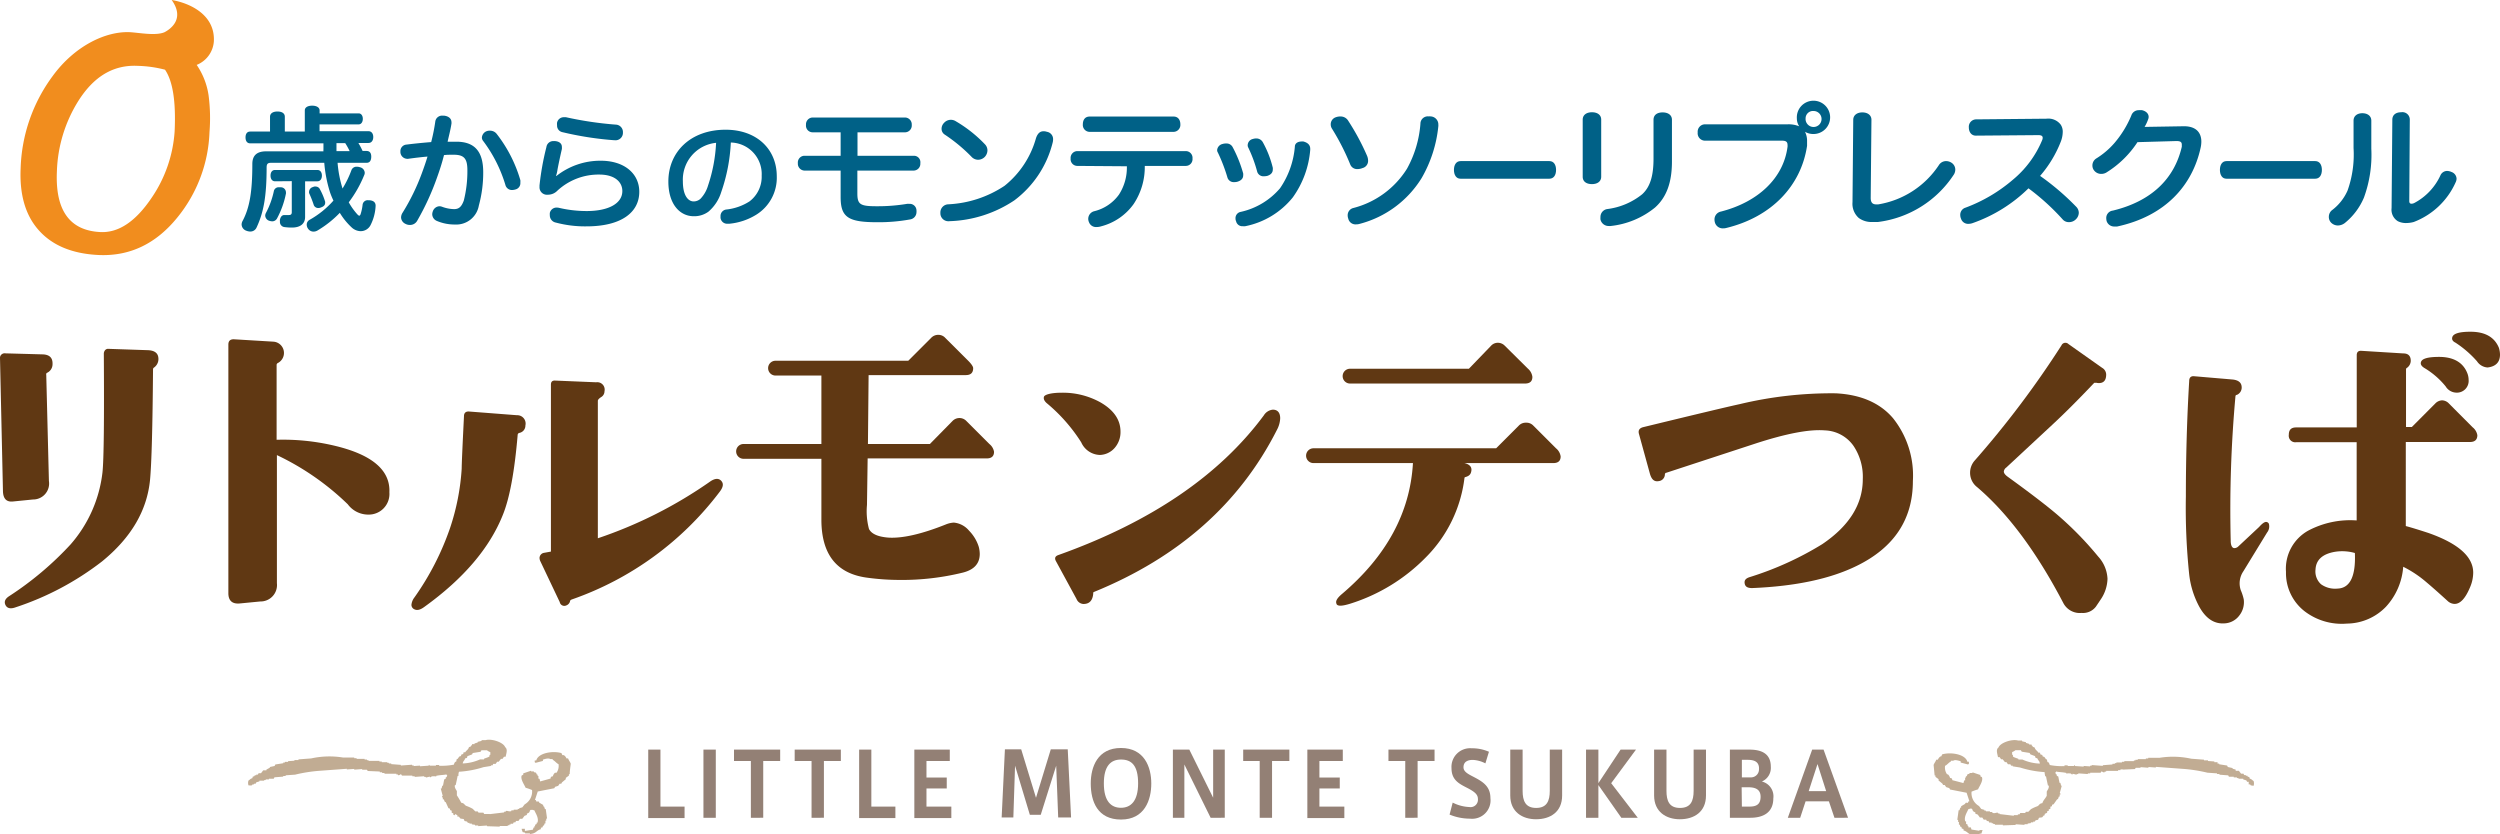 <svg xmlns="http://www.w3.org/2000/svg" viewBox="0 0 337.84 112.71">
<style>.cls-1{fill:#938075;}.cls-2{fill:#c1ac93;}.cls-3{fill:#603813;}.cls-4{fill:#006187;}.cls-5{fill:#f18d1e;}</style>
<title>アセット 1</title>
<g id="レイヤー_2" data-name="レイヤー 2"><g id="レイヤー_1-2" data-name="レイヤー 1">
<path class="cls-1" d="M89.25,109h3.26v1.55H87.6V101.3h1.65Z"/><path class="cls-1" d="M96.73,110.51H95.06V101.3h1.67Z"/><path class="cls-1" d="M101.47,110.51v-7.67H99.19V101.3h6.24v1.54h-2.29v7.67Z"/><path class="cls-1" d="M109.67,110.51v-7.67h-2.28V101.3h6.24v1.54h-2.29v7.67Z"/><path class="cls-1" d="M117.75,109H121v1.55H116.1V101.3h1.65Z"/><path class="cls-1" d="M125.2,105.07h2.74v1.48H125.2V109h3.36v1.55h-5V101.3h4.79v1.54H125.2Z"/><path class="cls-1" d="M140.64,110.11h-1.47l-2-6.64-.23,7h-1.58l.44-9.21H138l2,6.55,2-6.55h2.29l.45,9.21H143l-.27-7Z"/><path class="cls-1" d="M147.4,105.87c0-2.23.93-4.79,4.08-4.79s4.1,2.56,4.1,4.8-.91,4.87-4.09,4.87-4.09-2.45-4.09-4.87Zm1.77,0c0,2.43,1,3.29,2.31,3.29s2.32-.88,2.32-3.3-.88-3.22-2.31-3.22-2.32.92-2.32,3.22Z"/><path class="cls-1" d="M160.05,110.51H158.5V101.3h2.22l3.22,6.5v-6.5h1.57v9.21H163.6l-3.55-7.2Z"/><path class="cls-1" d="M170.23,110.51v-7.67H168V101.3h6.24v1.54H171.9v7.67Z"/><path class="cls-1" d="M178.3,105.07h2.75v1.48H178.3V109h3.37v1.55h-5V101.3h4.79v1.54H178.3Z"/><path class="cls-1" d="M189.9,110.51v-7.67h-2.27V101.3h6.23v1.54h-2.29v7.67Z"/><path class="cls-1" d="M200.73,103.16a4.07,4.07,0,0,0-1.71-.47c-.52,0-1.25.15-1.25,1,0,.58.58.89,1.32,1.27,1.22.64,2.32,1.25,2.32,2.9a2.49,2.49,0,0,1-2.77,2.77,7.17,7.17,0,0,1-2.75-.55l.42-1.62a5.47,5.47,0,0,0,2.25.6,1,1,0,0,0,1.16-1.09c0-.63-.47-1-1.57-1.56s-2-1.09-2-2.61a2.52,2.52,0,0,1,2.72-2.68,5.67,5.67,0,0,1,2.34.47Z"/><path class="cls-1" d="M207.57,110.71c-1.85,0-3.48-1-3.48-3.21v-6.2h1.67v5.57c0,1.37.39,2.31,1.83,2.31s1.84-.94,1.84-2.31V101.3h1.67v6.2c0,2.24-1.62,3.21-3.52,3.21Z"/><path class="cls-1" d="M221.32,110.51H219.1L216,106.09v4.42h-1.67V101.3H216v4.53l3-4.53h2.08l-3.35,4.54Z"/><path class="cls-1" d="M227,110.71c-1.84,0-3.47-1-3.47-3.21v-6.2h1.67v5.57c0,1.37.38,2.31,1.83,2.31s1.84-.94,1.84-2.31V101.3h1.67v6.2c0,2.24-1.63,3.21-3.52,3.21Z"/><path class="cls-1" d="M239.64,107.87c0,2-1.44,2.64-3.12,2.64h-2.75V101.3h2.62c1.43,0,2.91.39,2.91,2.31a2,2,0,0,1-1.21,2,2.06,2.06,0,0,1,1.55,2.28Zm-1.93-4c0-.87-.55-1.19-1.55-1.19h-.77v2.37h1.31a1.08,1.08,0,0,0,1-1.17ZM235.39,109h1c.85,0,1.53-.21,1.53-1.33,0-.83-.49-1.28-1.63-1.28h-.93Z"/><path class="cls-1" d="M244.89,101.3h1.54l3.31,9.21H247.9l-.75-2.22H244l-.73,2.22H241.6Zm1.89,5.61-1.17-3.66-1.19,3.66Z"/><path class="cls-2" d="M304.54,106.19a1,1,0,0,0,0-.65c-.22-.13-.22-.23-.52-.32-.11-.37,0-.12-.31-.3v-.09l-.22,0v-.09l-.22,0-.1-.19-.32,0-.3-.39-.43,0V104l-.42-.12v-.09l-.64-.14-.1-.2-1.07-.17v-.09l-.22,0V103l-.43,0v-.1l-.86-.06v-.09l-.54,0v-.09l-1.72-.13a11.46,11.46,0,0,0-4.31-.12l-1.51,0v.09l-.32,0v.09l-1.09,0v.09l-.32,0v.09h-.21v.09h-1.29v.09l-.32,0v.09l-.75,0v.09h-.21v.09l-.32,0v.09l-1.3.1v.09l-1.51-.11v.09h-.22v.09l-.86-.06v.09l-1.18-.08v-.1h-.11v.1l-.87,0v-.09l-.43,0v.1a8.57,8.57,0,0,1-2-.15.73.73,0,0,0-.2-.39h-.1l-.09-.38h-.11l-.2-.29c-.24-.18-.19.08-.31-.3-.29-.09-.24,0-.3-.31h-.22c-.16-.28-.42-.35-.5-.69-.4-.14-.18-.11-.42-.31v-.1l-.33,0v-.09l-.43-.13v-.09l-.53-.13v-.1l-.54,0c-.81-.24-2.41.3-2.64.94-.39.28-.15.87-.07,1.3l.22,0,.2.29.21,0,.31.39.21,0c.07.1.13.2.2.29l.32,0a1.74,1.74,0,0,1,.1.19l.22,0v.09l1,.16a13.83,13.83,0,0,0,3.31.62c0,.19.05.38.08.57h.11c.08.42.17.83.26,1.24h.1c.1.34-.18.63-.26.82l0,.56c-.15.34-.47.59-.59,1-.47.08-.38.27-.67.42a5.39,5.39,0,0,0-.88.4l-.35.35-.32,0-.12.17-.65,0-.11.18-.22,0v.1l-.54,0v.09l-1.93-.23v-.09l-.22,0v-.09c-.2-.06-.43.15-.76,0v-.1l-.32,0v-.09l-.54,0v-.1h-.21v-.1l-.42-.12-.31-.4a2,2,0,0,1-1-1.94,8.44,8.44,0,0,1,.88-.31c.1-.32.73-1.13.52-1.65l-.21-.11v-.18l-1.07-.36v.09l-.32,0c-.1,0,0,.12-.34.16l-.12.28h-.11v.18h-.1l0,.37h-.11c-.08.15-.06.25-.13.37l-1.49-.39c-.06-.27,0-.21-.31-.31a1,1,0,0,0-.29-.48h-.11a1.58,1.58,0,0,1-.27-1.15c.3-.14.46-.42.79-.59v-.1l.32,0c.25-.18.7,0,1,.07v.18l1,.26c.09-.1,0,0,.11-.09v-.28h-.21c-.24-1-2.18-1.35-3.4-1l-.13.28h-.1a.91.91,0,0,0-.35.44h-.22c-.08.25-.29.49-.36.72.05.47.09.94.14,1.41h.11v.19l.42.31v.18l.51.42a1.74,1.74,0,0,1,.1.19l.22,0,.2.29.42.13.1.19,2.24.44c.13.39.25.77.38,1.15h-.11c-.19.43-.1.08-.45.24v.1l-.56.33v.19h-.11l-.12.36h-.11l-.18,1.29h.11l0,.28h.11l0,.37h.11l.09.29h.11c.18.25-.13.17.31.3v.19c.66.19.57.57,1.47.66v-.09l.65,0v-.1l.33-.07c0-.15.09-.3.13-.45l-.43,0v.1l-1.07-.17-.09-.29H266v-.18h-.1v-.19l-.21-.11V111h-.11c-.23-.62.31-1.33.41-1.66.22,0,.09,0,.22-.07h.21c.25.15,0,.33.52.51v.18l.32.12.3.4.32,0c.07.1.13.2.2.29l.32,0a1.74,1.74,0,0,1,.1.19l.22,0,.09.19.33,0v.1h.22v.1h.22v.1l1.08,0v.09l1.73-.06v-.09l1.19.08v-.09l.43,0v-.09l.43-.06v-.1l.32,0v-.1l.21,0,.12-.18.33-.07.12-.27.43-.06.23-.27h.11v-.19l.33-.16v-.19l.22-.07v-.19l.22-.08,0-.28.22-.08v-.18l.22-.08L278,108h.1l.13-.36h.11v-.28h.11a.16.16,0,0,0-.1-.19l.27-1h-.11c0-.13-.05-.25-.08-.38h-.11c-.06-.28-.12-.57-.17-.85l-.21-.11v-.19h-.11l-.09-.29h.1v-.1c.3.1.79.07,1.39.2v.09a1.7,1.7,0,0,1,.65,0s0,.12.21.11v-.09l.54.13v-.09h.22v-.09l1.29.09v-.09l.32,0v-.09h1.41l.12-.18c.11,0,.18.18.42.12v-.09l.21,0v-.1l1.61,0v-.1l.32,0v-.1l.32,0V104l1.63-.07.12-.17.64,0v-.09l1.07.08v-.1l1,.07v-.09l3.66.27a20.59,20.59,0,0,1,3.32.52l1.29.09v.09l.33,0v.09l1.18.09.1.19.65,0v.09l.43,0v.09l.21,0v.09l.64,0v.09l.42.13a1.74,1.74,0,0,1,.1.19l.22,0V106l.22,0v.09C304.26,106.17,304.3,106.15,304.54,106.19Zm-28.89-3a6.25,6.25,0,0,1-2.35-.55l-.54,0v-.09c-.17-.08-.67-.21-.74-.33V102h-.11l0-.37a1.5,1.5,0,0,0,.45-.25l.75,0c0,.07.07.13.1.2l1.07.17a1.74,1.74,0,0,0,.1.19l.63.24c.07.26,0,.21.31.3C275.44,102.83,275.61,102.77,275.65,103.17Z"/><path class="cls-2" d="M34.1,106.07V106l.22,0v-.09l.22,0a1.74,1.74,0,0,1,.1-.19l.42-.13v-.09l.64,0v-.09l.21,0v-.09l.43,0v-.09l.65,0,.1-.19,1.18-.09v-.09l.33,0v-.09l1.29-.09a20.59,20.59,0,0,1,3.32-.52l3.66-.27v.09l1-.07v.1l1.07-.08v.09l.64,0,.12.17,1.62.07v.1l.32,0v.1l.32,0v.1l1.61,0v.1l.21,0v.09c.24.06.31-.14.42-.12l.12.18h1.4v.09l.32,0v.09l1.29-.09v.09h.22v.09l.54-.13v.09c.21,0,.21-.11.21-.11a1.7,1.7,0,0,1,.65,0v-.09c.6-.13,1.09-.1,1.39-.2v.1h.1l-.09.29h-.11v.19l-.21.11c-.06.28-.11.57-.17.85h-.11c0,.13-.05.25-.08.38h-.11l.27,1a.15.15,0,0,0-.1.19h.11v.28H60c0,.12.08.24.13.36h.1l.37.82.22.08v.18l.22.08,0,.28.22.08v.19l.22.07V110l.33.16v.19H62l.23.27.43.06.12.27.33.07.12.18.21,0v.1l.32,0v.1l.43.06v.09l.43,0v.09l1.18-.08v.09l1.73.06v-.09l1.08,0v-.1h.22v-.1H69v-.1l.32,0,.1-.19.22,0a1.74,1.74,0,0,1,.1-.19l.32,0,.2-.29.32,0,.3-.4.32-.12v-.18c.54-.18.27-.36.52-.51H72c.13.09,0,0,.22.07.1.33.64,1,.41,1.66h-.11v.18l-.21.11v.19h-.1v.18h-.11l-.09.29-1.08.17V112l-.43,0c0,.15.09.3.13.45l.33.07v.1l.65,0v.09c.91-.09.82-.47,1.48-.66v-.19c.44-.13.13,0,.31-.3h.11l.09-.29h.11l0-.37h.11l0-.28h.11l-.18-1.29h-.11l-.12-.36h-.11v-.19l-.56-.33v-.1c-.36-.16-.26.19-.45-.24h-.11c.13-.38.25-.76.38-1.15l2.24-.44.1-.19.42-.13.2-.29.22,0a1.74,1.74,0,0,1,.1-.19l.51-.42v-.18l.42-.31v-.19h.11c0-.47.09-.94.14-1.41-.07-.23-.28-.47-.36-.72h-.22a.91.91,0,0,0-.35-.44H76l-.13-.28c-1.22-.35-3.16,0-3.4,1h-.21V103c.13.08,0,0,.11.09l1-.26v-.18c.27-.07.72-.25,1-.07l.32,0v.1c.33.17.49.45.79.59a1.58,1.58,0,0,1-.27,1.15H75a1,1,0,0,0-.29.48c-.29.1-.25,0-.31.31L73,105.6c-.07-.12,0-.22-.13-.37h-.11l0-.37h-.11v-.18h-.1a2.39,2.39,0,0,0-.13-.28c-.32,0-.23-.13-.33-.16l-.32,0v-.09l-1.06.36v.18l-.21.11c-.21.52.42,1.33.52,1.65a8.44,8.44,0,0,1,.88.31,2,2,0,0,1-1,1.94l-.31.4-.42.12v.1h-.21v.1l-.54,0v.09l-.32,0v.1c-.33.11-.56-.1-.76,0v.09l-.22,0v.09l-1.93.23V110l-.54,0V110l-.22,0-.11-.18-.65,0-.12-.17-.32,0-.35-.35a5.39,5.39,0,0,0-.88-.4c-.29-.15-.2-.34-.67-.42a9.25,9.25,0,0,0-.59-1l0-.56c-.08-.19-.36-.48-.26-.82h.1c.09-.41.18-.82.26-1.24h.11c0-.19,0-.38.08-.57a13.83,13.83,0,0,0,3.31-.62l1-.16v-.09l.22,0a1.74,1.74,0,0,1,.1-.19l.32,0,.2-.29.21,0,.31-.39.21,0c.07-.1.13-.2.2-.29l.22,0c.08-.43.32-1-.07-1.3-.23-.64-1.83-1.18-2.64-.94l-.54,0v.1l-.53.13v.09l-.43.13v.09l-.33,0v.1c-.24.2,0,.17-.42.31-.08.34-.34.41-.5.69h-.22c-.06.26,0,.22-.3.31-.12.38-.08.12-.31.3l-.2.29h-.11l-.09.38h-.11a.8.8,0,0,0-.19.39,8.57,8.57,0,0,1-2,.15v-.1l-.43,0v.09l-.87,0v-.1h-.1v.1l-1.18.08v-.09l-.86.06v-.09h-.22v-.09l-1.51.11v-.09l-1.3-.1v-.09l-.32,0v-.09h-.21V103l-.75,0v-.09l-.32,0v-.09H49.8v-.09h-.21v-.09l-.32,0v-.09l-1.08,0v-.09l-.32,0v-.09l-1.51,0a11.46,11.46,0,0,0-4.31.12l-1.72.13v.09l-.54,0v.09l-.86.06v.1l-.43,0v.09l-.22,0v.09l-1.07.17a1.86,1.86,0,0,0-.1.2l-.64.14v.09L36,104v.1l-.43,0-.3.39-.32,0a1.74,1.74,0,0,0-.1.19l-.22,0v.09l-.22,0v.09c-.29.18-.2-.07-.31.3-.3.09-.3.19-.52.32a1,1,0,0,0,0,.65C33.91,106.15,34,106.17,34.1,106.07Zm28.75-3.58c.29-.09.24,0,.31-.3l.63-.24.1-.19,1.07-.17c0-.07.07-.13.1-.2l.75,0a1.5,1.5,0,0,0,.45.25l0,.37h-.11v.19c-.07.12-.57.25-.74.33v.09l-.53,0a6.25,6.25,0,0,1-2.35.55C62.6,102.77,62.77,102.83,62.85,102.49Z"/><path class="cls-3" d="M7.1,49.2a1.28,1.28,0,0,1-.72,1.17.22.22,0,0,0-.13.27L6.61,65A2.16,2.16,0,0,1,4.45,67.5l-2.7.27C.88,67.86.43,67.4.4,66.38l-.4-18a.59.59,0,0,1,.22-.49.62.62,0,0,1,.5-.14l5.08.14C6.7,47.93,7.13,48.36,7.1,49.2Zm14.3-.85a1.41,1.41,0,0,1-.63,1.35.29.29,0,0,0-.09.22q-.09,11.51-.4,14.88-.59,6.26-6.48,11.06A38.92,38.92,0,0,1,2.11,82.07q-1,.36-1.35-.27c-.24-.45-.09-.86.45-1.22a43.48,43.48,0,0,0,8.32-7,17.86,17.86,0,0,0,4.32-9.76q.27-2.55.18-16a.75.75,0,0,1,.15-.47.52.52,0,0,1,.43-.21l5.31.18C20.85,47.34,21.34,47.69,21.4,48.35Z"/><path class="cls-3" d="M52.62,66.54a2.79,2.79,0,0,1-2.83,3A3.44,3.44,0,0,1,47,68.15a35.73,35.73,0,0,0-9.58-6.65V78.81a2.22,2.22,0,0,1-2.25,2.47l-2.78.27c-1,.09-1.53-.37-1.53-1.39l0-33.59c0-.51.26-.74.77-.72l5.3.32a1.53,1.53,0,0,1,.63,2.88.29.29,0,0,0-.18.27V59.43a30,30,0,0,1,7.69.77Q52.83,62,52.62,66.54Z"/><path class="cls-3" d="M71,57.5a1,1,0,0,1-.81,1,.29.29,0,0,0-.23.22q-.63,7.47-2,10.84-2.68,6.74-10.61,12.45c-.57.42-1,.52-1.39.31a.66.66,0,0,1-.36-.58,1.93,1.93,0,0,1,.4-1,37,37,0,0,0,4.82-9.39,31.21,31.21,0,0,0,1.57-8q0-.86.31-7.11c0-.45.26-.66.68-.63l6.47.5A1.13,1.13,0,0,1,71,57.5Zm26.52,7.55c.27.33.2.78-.22,1.35A42.6,42.6,0,0,1,77.3,81q-.27.09-.27.27a.81.81,0,0,1-.49.54.63.63,0,0,1-.9-.45L73,75.8a1.13,1.13,0,0,1-.09-.41.73.73,0,0,1,.54-.67l1-.18,0-22.57c0-.39.2-.57.59-.54l5.53.23a1,1,0,0,1,1.12,1.21.91.91,0,0,1-.45.79q-.45.29-.45.51V72.74A59.52,59.52,0,0,0,96,65.05Q97,64.38,97.53,65.05Z"/><path class="cls-3" d="M134.33,61.05q0,.9-1,.9H117.25l-.09,6.29a9.28,9.28,0,0,0,.27,3.24q.5,1,2.61,1.17,2.86.18,7.73-1.76a3.45,3.45,0,0,1,1.12-.27,3.05,3.05,0,0,1,2.07,1.1,5.4,5.4,0,0,1,1.31,2.19,4,4,0,0,1,.13.94q0,1.94-2.25,2.52a34.46,34.46,0,0,1-8.63,1,32.71,32.71,0,0,1-4.45-.32Q111,77.19,111,70.22L111,62H100.48a1,1,0,0,1,0-2H111V50.75h-6.2a1,1,0,0,1,0-2h17.94l3.1-3.1a1.3,1.3,0,0,1,1-.4,1.24,1.24,0,0,1,.89.4l3.11,3.1c.45.45.67.8.67,1,0,.63-.33.94-1,.94H117.38L117.29,60h8.37l3.05-3.1a1.31,1.31,0,0,1,.95-.41,1.29,1.29,0,0,1,.94.41l3.1,3.1A1.72,1.72,0,0,1,134.33,61.05Z"/><path class="cls-3" d="M151.42,58.33a3.23,3.23,0,0,1-.79,2.2,2.75,2.75,0,0,1-2,.95,2.85,2.85,0,0,1-2.52-1.71,22.66,22.66,0,0,0-4.67-5.3c-.33-.3-.45-.59-.36-.86s.91-.54,2.38-.54a10.45,10.45,0,0,1,5.26,1.31Q151.42,55.94,151.42,58.33ZM173,56.53a3.64,3.64,0,0,1-.45,1.58Q165,73,147.82,80q-.09,0-.09.27c-.09.9-.53,1.35-1.31,1.35a1.06,1.06,0,0,1-.94-.67l-2.79-5.13c-.21-.39-.1-.66.32-.81q18.75-6.69,27.78-18.88a1.61,1.61,0,0,1,1.22-.77C172.63,55.36,173,55.75,173,56.53Z"/><path class="cls-3" d="M210.9,61.68q0,.9-1,.9h-12c.65.15,1,.49.94,1s-.29.75-.85.9c0,0-.07,0-.09.14a18.29,18.29,0,0,1-5.22,10.7A24.56,24.56,0,0,1,182.4,81.6c-1,.3-1.54.33-1.75.09a.74.74,0,0,1-.09-.32c0-.3.27-.67.81-1.12q9-7.65,9.57-17.67H177.5a1,1,0,1,1,0-2h24.68l3.1-3.1a1.29,1.29,0,0,1,.95-.36,1.27,1.27,0,0,1,.94.36l3.1,3.1A1.72,1.72,0,0,1,210.9,61.68Zm-3.82-10.75q0,.9-1,.9H182.44a1,1,0,0,1,0-2H198.5l3-3.11a1.24,1.24,0,0,1,.9-.4,1.3,1.3,0,0,1,.95.4l3.14,3.11A1.73,1.73,0,0,1,207.08,50.93Z"/><path class="cls-3" d="M258.5,65q0,7.76-7.59,11.47-5.37,2.64-14.14,3c-.59,0-.92-.17-1-.61s.14-.69.64-.86a43.05,43.05,0,0,0,9.85-4.47q5.47-3.7,5.47-8.78a7.51,7.51,0,0,0-1.23-4.46,4.93,4.93,0,0,0-3.9-2.13q-3.15-.26-9.5,1.82l-11.93,3.91c-.13,0-.19.14-.19.31a.92.92,0,0,1-.79.81c-.62.13-1-.19-1.23-1l-1.48-5.38c-.13-.47.06-.78.59-.91q10.85-2.64,13-3.1a53.32,53.32,0,0,1,13-1.47c3.39.17,6,1.3,7.76,3.38A12.44,12.44,0,0,1,258.5,65Z"/><path class="cls-3" d="M283.32,51.73c-.15,0-.25,0-.31,0q-3.13,3.31-5.64,5.64l-6.26,5.82a.75.75,0,0,0-.32.53c0,.21.17.44.49.68q4.49,3.25,6.67,5.1a45.49,45.49,0,0,1,5.6,5.72,4.75,4.75,0,0,1,1.25,3,5.21,5.21,0,0,1-.94,2.82l-.63.94a2.18,2.18,0,0,1-1.92.85,2.51,2.51,0,0,1-2.46-1.3q-5.42-10.38-11.68-15.71a2.44,2.44,0,0,1-.94-1.92,2.48,2.48,0,0,1,.62-1.66,128.81,128.81,0,0,0,11.73-15.57.58.58,0,0,1,.94-.18l4.56,3.22a1.06,1.06,0,0,1,.54.9c0,.78-.33,1.16-1,1.16A1.31,1.31,0,0,1,283.32,51.73Z"/><path class="cls-3" d="M306.61,70.79a1.34,1.34,0,0,1-.25,1.18l-3.2,5.23a2.89,2.89,0,0,0-.35,2.56,6.53,6.53,0,0,1,.4,1.23,2.9,2.9,0,0,1-.6,2.19,2.64,2.64,0,0,1-2,1.06q-2.11.15-3.44-2.31a12,12,0,0,1-1.33-4.29,86.35,86.35,0,0,1-.45-10.54q0-8.13.45-15.62c0-.46.24-.67.64-.64l5.17.44c.82.07,1.25.41,1.28,1a1.08,1.08,0,0,1-.64,1.08c-.13,0-.2.1-.2.2a170.28,170.28,0,0,0-.64,19.51c0,.65.2,1,.49,1a.78.78,0,0,0,.55-.24l2.8-2.62c.4-.45.71-.68.94-.68A.43.43,0,0,1,306.61,70.79Zm28.17-12c0,.62-.32.94-1,.94h-8.67V71.09c.62.16,1.64.47,3.05.93q6.06,2.13,6.06,5.37a5.07,5.07,0,0,1-.44,2q-.93,2.22-2.07,2.22a1.42,1.42,0,0,1-.94-.39c-1.34-1.22-2.3-2.06-2.85-2.52a15.13,15.13,0,0,0-3.16-2.11A8.89,8.89,0,0,1,322.42,82a7.42,7.42,0,0,1-5.27,2.27,8.26,8.26,0,0,1-5.72-1.67,6.52,6.52,0,0,1-2.51-5.32,5.88,5.88,0,0,1,3-5.57,12.1,12.1,0,0,1,6.55-1.38V59.76H310.3a.88.88,0,0,1-1-1c0-.69.33-1,1-1h8.18V48c0-.42.21-.62.64-.59l5.66.35c.69,0,1,.37,1,1a1.19,1.19,0,0,1-.59,1,.39.39,0,0,0-.05.2v7.74h.79l3.15-3.16a1.35,1.35,0,0,1,.94-.44,1.33,1.33,0,0,1,.93.44l3.2,3.21A1.72,1.72,0,0,1,334.78,58.82ZM318.23,74.73a6.2,6.2,0,0,0-2.76-.15c-1.64.3-2.49,1.09-2.56,2.37a2.33,2.33,0,0,0,.74,2,3.25,3.25,0,0,0,2.22.59C317.57,79.49,318.36,77.89,318.23,74.73ZM333.41,50.4a2.49,2.49,0,0,1,.19.93,1.59,1.59,0,0,1-1.67,1.73,1.73,1.73,0,0,1-1.43-.84,10.87,10.87,0,0,0-2.91-2.51c-.36-.23-.51-.48-.44-.74.1-.5.92-.74,2.46-.74C331.58,48.23,332.85,49,333.41,50.4Zm4.28-3.4a3.21,3.21,0,0,1,.15.93c0,1-.56,1.6-1.68,1.73a1.84,1.84,0,0,1-1.43-.84,14.28,14.28,0,0,0-2.9-2.51q-.54-.26-.45-.69c.1-.53.92-.79,2.47-.79Q336.8,44.83,337.69,47Z"/><path class="cls-4" d="M48.43,19.32A11.3,11.3,0,0,1,49,20.4h.53c.45,0,.64.3.64.77S50,22,49.55,22H45.62a15.69,15.69,0,0,0,.66,3.44l0,.05A13.69,13.69,0,0,0,47.49,23a.73.73,0,0,1,.74-.47,1.26,1.26,0,0,1,.41.07.81.81,0,0,1,.65.74.73.73,0,0,1-.08.34,16.16,16.16,0,0,1-2.08,3.66A8.87,8.87,0,0,0,48.32,29c.1.09.17.15.23.15s.13-.08.17-.18A6.28,6.28,0,0,0,49,27.67a.69.69,0,0,1,.78-.61h.15c.55.05.83.29.83.74v0a6.36,6.36,0,0,1-.7,2.65,1.5,1.5,0,0,1-1.3.79,1.83,1.83,0,0,1-1.21-.48,9.1,9.1,0,0,1-1.63-2,14.18,14.18,0,0,1-3,2.38,1.06,1.06,0,0,1-.56.16.89.89,0,0,1-.74-.41.92.92,0,0,1-.17-.52.74.74,0,0,1,.4-.67,12.31,12.31,0,0,0,3.21-2.59A10.81,10.81,0,0,1,44.6,26a18.14,18.14,0,0,1-.78-4H36.66c-.46,0-.63.12-.63.64,0,3.91-.41,6.07-1.36,8.11a.91.91,0,0,1-.85.54,1.52,1.52,0,0,1-.53-.11.93.93,0,0,1-.64-.83,1,1,0,0,1,.11-.45c1-1.84,1.34-4.09,1.34-7.74,0-1.23.7-1.71,1.88-1.71h7.73a1.14,1.14,0,0,1,0-.25c0-.29,0-.56,0-.83H33.8c-.4,0-.62-.31-.62-.8s.22-.79.62-.79h2.69v-2c0-.45.39-.71,1-.71s1,.24,1,.71v2h2.7V14.92c0-.41.4-.64,1-.64s1,.25,1,.64v.4h5.27c.36,0,.57.32.57.74s-.21.75-.57.75H43.18v.92H49.8c.39,0,.64.31.64.79s-.25.8-.64.8ZM38.64,26a.44.44,0,0,1,0,.16,11.92,11.92,0,0,1-1.21,3.37.73.73,0,0,1-.66.38,1.58,1.58,0,0,1-.43-.09.78.78,0,0,1-.5-.67.83.83,0,0,1,.1-.38,11.26,11.26,0,0,0,1.08-3,.66.66,0,0,1,.72-.46l.26,0A.69.69,0,0,1,38.64,26Zm-1.47-1.5c-.38,0-.61-.3-.61-.77s.23-.76.61-.76H42.9c.37,0,.6.31.6.76s-.23.77-.6.77H41.23v4.81c0,1-.74,1.44-1.76,1.44a6.94,6.94,0,0,1-1.07-.07.69.69,0,0,1-.57-.74,1,1,0,0,1,0-.23c.07-.42.3-.65.58-.65h.08a4.73,4.73,0,0,0,.53,0c.26,0,.41-.08.41-.38V24.48Zm5.44.71a.64.64,0,0,1,.61.34,8.69,8.69,0,0,1,.72,1.71.86.86,0,0,1,0,.16c0,.29-.2.49-.56.61a.81.81,0,0,1-.36.08.64.64,0,0,1-.61-.38,15.48,15.48,0,0,0-.64-1.64.78.78,0,0,1,0-.22.68.68,0,0,1,.51-.59A1,1,0,0,1,42.61,25.19Zm2.86-5.87q0,.54,0,1.08h1.78a9.53,9.53,0,0,0-.6-1.08Z"/><path class="cls-4" d="M58.82,16.45a.92.92,0,0,1,1-.82h.19c.61.07,1,.39,1,.89a.52.52,0,0,1,0,.18c-.12.82-.36,1.7-.52,2.45.43,0,.81,0,1.18,0,2.48,0,3.63,1.33,3.63,4.13a16.83,16.83,0,0,1-.59,4.49,3.1,3.1,0,0,1-3.25,2.57A6.09,6.09,0,0,1,59,29.84a1,1,0,0,1-.59-.88,1.32,1.32,0,0,1,.09-.43,1,1,0,0,1,.89-.66,1.16,1.16,0,0,1,.4.09,4.9,4.9,0,0,0,1.57.3c.64,0,1-.29,1.32-1.17A16.22,16.22,0,0,0,63.16,23c0-1.59-.46-2.09-1.86-2.09-.5,0-.91,0-1.3.05-.25,1-.57,2-.93,3a34.88,34.88,0,0,1-2.69,5.87,1.11,1.11,0,0,1-1,.57,1.26,1.26,0,0,1-.59-.15,1,1,0,0,1-.59-.87,1.22,1.22,0,0,1,.2-.63A28.94,28.94,0,0,0,57,23.43c.28-.76.55-1.53.77-2.27-.77.06-1.75.18-2.61.3a.44.44,0,0,1-.16,0,.94.94,0,0,1-.89-1,.88.88,0,0,1,.82-.92c1-.13,2.23-.25,3.34-.34A25.5,25.5,0,0,0,58.82,16.45Zm7.41,1.21a1.13,1.13,0,0,1,.88.42,18.67,18.67,0,0,1,3.21,6.27,2.14,2.14,0,0,1,0,.34.87.87,0,0,1-.62.9,1.89,1.89,0,0,1-.5.09A.91.91,0,0,1,68.3,25a18.91,18.91,0,0,0-3-5.94.77.77,0,0,1-.18-.47,1,1,0,0,1,.59-.84A1.16,1.16,0,0,1,66.23,17.66Z"/><path class="cls-4" d="M75.18,23.79a9.57,9.57,0,0,1,6-2.07c3.21,0,5.21,1.75,5.21,4.2,0,2.8-2.46,4.67-7.12,4.67a15.27,15.27,0,0,1-4.15-.51,1,1,0,0,1-.82-1,1.77,1.77,0,0,1,0-.3.93.93,0,0,1,.94-.73,1.56,1.56,0,0,1,.36.05,16.27,16.27,0,0,0,3.68.42c3,0,4.82-1.05,4.82-2.7,0-1.21-1-2.23-3.11-2.23a8.18,8.18,0,0,0-5.67,2.18,1.76,1.76,0,0,1-1.2.54,2,2,0,0,1-.34,0,1,1,0,0,1-.87-1.07,1.27,1.27,0,0,1,0-.2,36.24,36.24,0,0,1,.93-5.17.93.93,0,0,1,1-.8.75.75,0,0,1,.21,0c.55.06.88.34.88.78a1.81,1.81,0,0,1,0,.29c-.25,1.07-.48,2.17-.59,2.77a4.58,4.58,0,0,1-.2.86Zm8-6.95a1,1,0,0,1,1,1v.11a1,1,0,0,1-1.12,1H83a43.87,43.87,0,0,1-7-1.09.9.9,0,0,1-.72-.94,1.41,1.41,0,0,1,0-.35.93.93,0,0,1,.92-.73l.28,0A47.75,47.75,0,0,0,83.2,16.84Z"/><path class="cls-4" d="M97.47,25.94a5.69,5.69,0,0,1-1.73,2.66,3.23,3.23,0,0,1-2,.62c-1.81,0-3.42-1.56-3.42-4.69,0-4,3-7,7.74-7,4.18,0,6.91,2.61,6.91,6.29A5.87,5.87,0,0,1,102.22,29a8.42,8.42,0,0,1-3.61,1.23.93.93,0,0,1-.24,0,.9.9,0,0,1-1-.77,1.85,1.85,0,0,1,0-.23.88.88,0,0,1,.82-.92,7.23,7.23,0,0,0,3.09-1.09,4.17,4.17,0,0,0,1.65-3.48,4.26,4.26,0,0,0-4.17-4.48A23.56,23.56,0,0,1,97.47,25.94ZM92.28,24.5c0,1.91.7,2.72,1.46,2.72a1.37,1.37,0,0,0,.94-.38,4.35,4.35,0,0,0,1-1.76,21.16,21.16,0,0,0,1.09-5.78A5,5,0,0,0,92.28,24.5Z"/><path class="cls-4" d="M109.79,17.88a.9.9,0,0,1-.87-1,.92.92,0,0,1,.87-1h12.55a.93.93,0,0,1,.87,1,.92.92,0,0,1-.87,1h-6.46v3.17h7.64a.87.87,0,0,1,.85,1,.92.92,0,0,1-.85,1h-7.66v3.09c0,1.48.38,1.73,2.57,1.73a24.19,24.19,0,0,0,4.14-.32,1.35,1.35,0,0,1,.28,0,.91.91,0,0,1,1,.9.75.75,0,0,1,0,.2,1,1,0,0,1-.85,1,23.55,23.55,0,0,1-4.48.38c-3.9,0-4.92-.67-4.92-3.39V23.05h-4.93a.93.93,0,0,1-.85-1,.91.91,0,0,1,.85-1h4.93V17.88Z"/><path class="cls-4" d="M142.31,18.85a1.65,1.65,0,0,1-.06.43,13.94,13.94,0,0,1-5.18,7.8,16.67,16.67,0,0,1-8.77,2.81h0a1.08,1.08,0,0,1-1.22-1v-.12a1.1,1.1,0,0,1,1.07-1.16,15,15,0,0,0,7.6-2.5A12.54,12.54,0,0,0,140,18.67c.23-.68.58-.93,1-.93a1.28,1.28,0,0,1,.47.07A1,1,0,0,1,142.31,18.85Zm-9.19.67a1.18,1.18,0,0,1,.32.81,1.33,1.33,0,0,1-.35.86,1.29,1.29,0,0,1-.91.4,1.23,1.23,0,0,1-.91-.42,22.09,22.09,0,0,0-3.63-3,.92.92,0,0,1-.4-.77,1.13,1.13,0,0,1,.33-.79,1.23,1.23,0,0,1,.92-.42,1.21,1.21,0,0,1,.68.2A17.92,17.92,0,0,1,133.12,19.52Z"/><path class="cls-4" d="M145.59,22.42a.91.91,0,0,1-.91-1,.92.92,0,0,1,.93-1h14.61a.91.91,0,0,1,.93,1,.91.91,0,0,1-.93,1H154.7a9,9,0,0,1-1.51,5.16,7.78,7.78,0,0,1-4.37,3,2.08,2.08,0,0,1-.64.1,1,1,0,0,1-1-.61,1.17,1.17,0,0,1-.12-.52,1.07,1.07,0,0,1,.78-1,5.82,5.82,0,0,0,3.37-2.25,6.73,6.73,0,0,0,1.07-3.83Zm13-6.67c.62,0,.92.46.92,1.07a.94.94,0,0,1-.92,1H147.25a.93.93,0,0,1-.92-1c0-.63.3-1.07.92-1.07Z"/><path class="cls-4" d="M165.72,19.39a.92.92,0,0,1,.87.52A17.42,17.42,0,0,1,168,23.44a1.27,1.27,0,0,1,0,.26c0,.45-.32.72-.79.86a1.51,1.51,0,0,1-.42.05.88.88,0,0,1-.91-.59,22.74,22.74,0,0,0-1.3-3.4.59.59,0,0,1-.1-.35.93.93,0,0,1,.72-.81A1.51,1.51,0,0,1,165.72,19.39Zm11.34.72v.13a12.79,12.79,0,0,1-2.36,6.44,11,11,0,0,1-6.43,3.89,2,2,0,0,1-.32,0,.86.86,0,0,1-.91-.67.91.91,0,0,1-.08-.39.86.86,0,0,1,.72-.88,9.73,9.73,0,0,0,5.3-3.19,11.65,11.65,0,0,0,2-5.6c0-.51.45-.72.93-.72a.82.82,0,0,1,.22,0C176.7,19.27,177.06,19.57,177.06,20.11Zm-8.45-.54a.88.88,0,0,1,.7-.79,1.38,1.38,0,0,1,.43-.07,1,1,0,0,1,.93.54A13.86,13.86,0,0,1,172,22.67a1.29,1.29,0,0,1,0,.25c0,.42-.28.7-.75.85a2.27,2.27,0,0,1-.42.05.88.88,0,0,1-.93-.59,18.55,18.55,0,0,0-1.23-3.32A.64.64,0,0,1,168.61,19.57Z"/><path class="cls-4" d="M181.2,15.74a1.19,1.19,0,0,1,1,.59,32.28,32.28,0,0,1,2.55,4.75,1.77,1.77,0,0,1,.13.63,1,1,0,0,1-.75,1,1.87,1.87,0,0,1-.67.14,1,1,0,0,1-1-.64A31.5,31.5,0,0,0,180,17.39a1.07,1.07,0,0,1-.17-.55,1,1,0,0,1,.7-1A1.76,1.76,0,0,1,181.2,15.74Zm13.17,1.15a.55.55,0,0,1,0,.18,17.51,17.51,0,0,1-2.26,7,14,14,0,0,1-8.36,6.18,1.76,1.76,0,0,1-.49.07,1,1,0,0,1-1.06-.77,1.26,1.26,0,0,1-.08-.45,1,1,0,0,1,.8-1,12.1,12.1,0,0,0,7.22-5.31,14.86,14.86,0,0,0,1.81-6.06,1,1,0,0,1,1.12-1,1.18,1.18,0,0,1,.26,0A1.09,1.09,0,0,1,194.37,16.89Z"/><path class="cls-4" d="M197.36,24.15c-.57,0-.88-.51-.88-1.19s.31-1.19.9-1.19h12c.59,0,.9.5.9,1.19s-.31,1.19-.9,1.19Z"/><path class="cls-4" d="M216.38,23.88c0,.64-.51,1-1.25,1s-1.25-.34-1.25-1V16.17c0-.65.53-1,1.25-1s1.25.34,1.25,1Zm7.07-7.69c0-.67.51-1,1.23-1s1.26.34,1.26,1v5.64c0,2.86-.75,4.84-2.28,6.21a11.38,11.38,0,0,1-6,2.5.71.71,0,0,1-.21,0,1.13,1.13,0,0,1-1.17-.88,1.86,1.86,0,0,1,0-.33,1.07,1.07,0,0,1,.93-1.08,9.39,9.39,0,0,0,4.71-2c1.09-1,1.53-2.52,1.53-4.81Z"/><path class="cls-4" d="M241.55,16.8a3.79,3.79,0,0,1,1.59.27,1.91,1.91,0,0,1-.32-1.08,2.25,2.25,0,1,1,2.25,2.12,2.24,2.24,0,0,1-1.15-.3,2.72,2.72,0,0,1,.28,1.28c0,.19,0,.39,0,.61-.81,5.42-4.8,9.6-10.85,11.09a1.76,1.76,0,0,1-.49.07,1.1,1.1,0,0,1-1.1-.75,1.45,1.45,0,0,1-.07-.45,1.08,1.08,0,0,1,.87-1.07c5-1.28,8.45-4.5,9-8.75a1.14,1.14,0,0,0,0-.25c0-.43-.22-.58-.77-.58H230.36a1,1,0,0,1-.94-1.11,1,1,0,0,1,.94-1.1ZM244,16a1.08,1.08,0,1,0,1.08-1A1,1,0,0,0,244,16Z"/><path class="cls-4" d="M250.44,16.19c0-.6.49-1,1.23-1s1.23.39,1.23,1l-.1,10.55c0,.61.23.88.74.88a1.52,1.52,0,0,0,.28,0A12.19,12.19,0,0,0,262,22.33a1.16,1.16,0,0,1,1-.56,1.35,1.35,0,0,1,.7.21,1.11,1.11,0,0,1,.53.94,1.29,1.29,0,0,1-.17.63A14.38,14.38,0,0,1,253.77,30c-.27,0-.52,0-.74,0a2.92,2.92,0,0,1-1.84-.54,2.56,2.56,0,0,1-.85-2.14Z"/><path class="cls-4" d="M267,18.33c-.56,0-.94-.45-.94-1.12a1,1,0,0,1,1-1.08l9.51-.09a2.09,2.09,0,0,1,1.91.81,1.72,1.72,0,0,1,.27,1,3.79,3.79,0,0,1-.25,1.26,15.84,15.84,0,0,1-2.81,4.66,34,34,0,0,1,4.85,4.14,1.19,1.19,0,0,1,.38.85,1.26,1.26,0,0,1-.38.86,1.3,1.3,0,0,1-.94.4,1.09,1.09,0,0,1-.85-.36,31,31,0,0,0-4.63-4.21,20.35,20.35,0,0,1-7.55,4.7,1.75,1.75,0,0,1-.56.1,1,1,0,0,1-1-.68,1.3,1.3,0,0,1-.11-.51,1,1,0,0,1,.72-1,21.17,21.17,0,0,0,6.39-3.77,13.82,13.82,0,0,0,3.95-5.33.79.79,0,0,0,.08-.34c0-.25-.19-.36-.59-.36Z"/><path class="cls-4" d="M288.85,19.21a13.49,13.49,0,0,1-4.12,4.05,1.33,1.33,0,0,1-.76.24,1.2,1.2,0,0,1-1-.49,1.05,1.05,0,0,1-.21-.65,1.11,1.11,0,0,1,.53-.95,10.67,10.67,0,0,0,2.47-2.11,13.93,13.93,0,0,0,2.25-3.67,1.05,1.05,0,0,1,1-.74,2.68,2.68,0,0,1,.46,0c.6.15.89.51.89.91a.77.77,0,0,1-.06.3,5.41,5.41,0,0,1-.49,1.05l5.33-.09c1.55,0,2.34.79,2.34,2.08a3.85,3.85,0,0,1-.09.8c-1.12,5.15-4.8,9.27-11.29,10.67a2,2,0,0,1-.34,0,1.07,1.07,0,0,1-1.08-.74,1.92,1.92,0,0,1-.05-.41,1,1,0,0,1,.89-1c5.19-1.26,8.31-4.27,9.32-8.63,0-.1,0-.19,0-.28,0-.35-.19-.49-.72-.49Z"/><path class="cls-4" d="M300.86,24.15c-.57,0-.87-.51-.87-1.19s.3-1.19.89-1.19h12c.58,0,.89.5.89,1.19s-.31,1.19-.89,1.19Z"/><path class="cls-4" d="M318.05,16.3c0-.63.5-1,1.19-1s1.21.36,1.21,1v3.8a16.83,16.83,0,0,1-1,6.61,8.83,8.83,0,0,1-2.51,3.37,1.57,1.57,0,0,1-1,.39,1.29,1.29,0,0,1-.93-.39,1.09,1.09,0,0,1-.3-.78,1.14,1.14,0,0,1,.47-.93,6.7,6.7,0,0,0,2.06-2.62,14.51,14.51,0,0,0,.81-5.74Zm5.24-.13c0-.61.44-1,1.19-1a1,1,0,0,1,1.17,1l-.07,11c0,.24.09.36.3.36a.86.86,0,0,0,.4-.11,8,8,0,0,0,3.5-3.7,1,1,0,0,1,.92-.62,1.6,1.6,0,0,1,.61.15,1,1,0,0,1,.66.88,1.17,1.17,0,0,1-.13.52A10.16,10.16,0,0,1,326.18,30a3.92,3.92,0,0,1-1,.14,2.42,2.42,0,0,1-1.15-.25,1.82,1.82,0,0,1-.84-1.78V28Z"/><path class="cls-5" d="M28.31,17.86A19.31,19.31,0,0,1,24,29.35q-4.36,5.41-10.71,5.11Q7.88,34.19,5.14,31q-2.59-3-2.35-8.26A22.06,22.06,0,0,1,7.13,10.26c3-4.1,7.2-6.06,10.42-5.91,1.27.07,3.5.52,4.69,0C23.09,3.9,25,2.52,23.2,0c2.48.42,5.88,2,5.7,5.58a3.7,3.7,0,0,1-2.32,3.19,9.81,9.81,0,0,1,1.61,4.14A23.78,23.78,0,0,1,28.31,17.86Zm-4.71-.13q.28-6-1.3-8.31a16.1,16.1,0,0,0-3.66-.52c-3.34-.17-6,1.45-8.11,4.83a19.06,19.06,0,0,0-2.84,9.4q-.37,7.92,5.87,8.23,3.68.18,6.91-4.6A18,18,0,0,0,23.6,17.73Z"/></g>
</g>
</svg>
